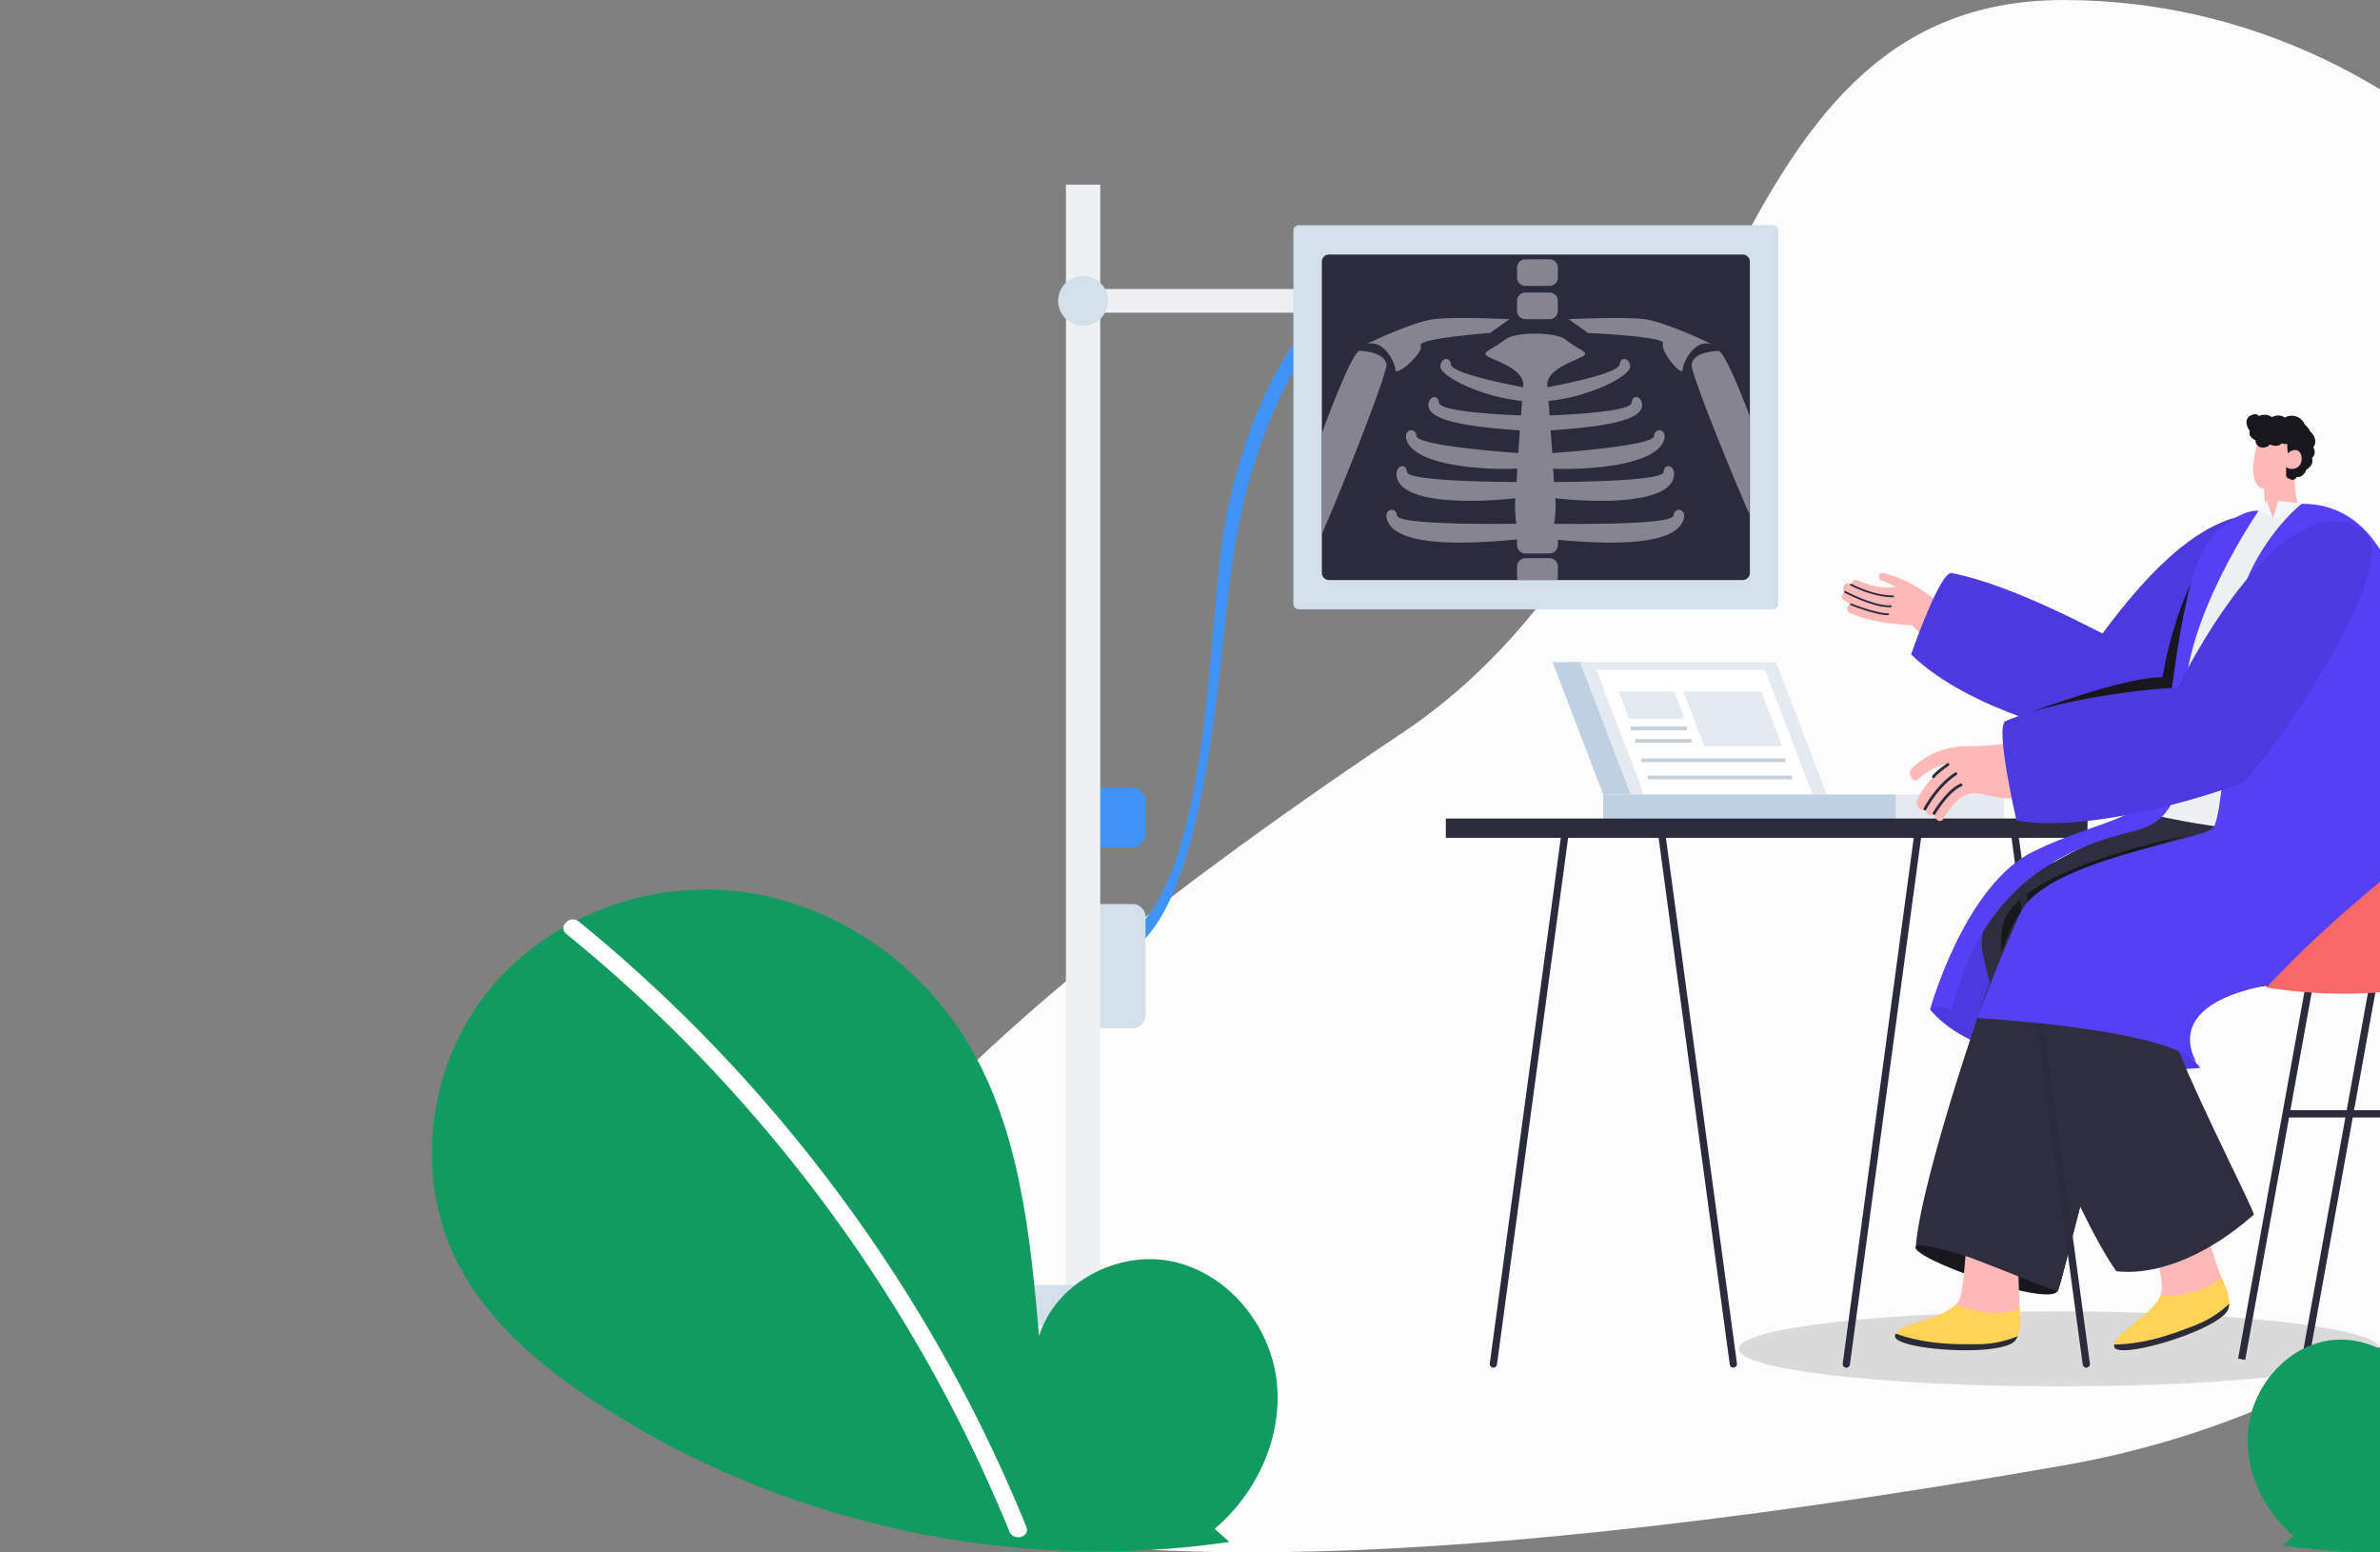 <svg xmlns="http://www.w3.org/2000/svg" xmlns:xlink="http://www.w3.org/1999/xlink" width="960" height="626.041" viewBox="0 0 960 626.041">
  <rect x="0" y="0" width="960" height="626.041" fill="#808080" stroke="none"/>
  <defs>
    <clipPath id="clip-path">
      <path id="Path_11589" data-name="Path 11589" d="M0,0H960V626.041H0Z" transform="translate(960 453.959)" fill="#1dbf7b"/>
    </clipPath>
    <clipPath id="clip-path-2">
      <path id="Path_11145" data-name="Path 11145" d="M347.438,522.141H180.9a2.92,2.92,0,0,1-2.92-2.92V393.778a2.919,2.919,0,0,1,2.92-2.92H347.438a2.919,2.919,0,0,1,2.92,2.92V519.22A2.921,2.921,0,0,1,347.438,522.141Z" transform="translate(-177.975 -390.858)" opacity="0.62"/>
    </clipPath>
  </defs>
  <g id="Login_Illustration" data-name="Login Illustration" transform="translate(-960 -453.959)" clip-path="url(#clip-path)">
    <g id="Group_3841" data-name="Group 3841">
      <path id="Path_8769" data-name="Path 8769" d="M458.723,553.83c-427.439,286-288.519,392.565,266.62,295.5,145.05-25.361,266.62-132.3,266.62-295.5s-119.37-295.5-266.62-295.5S594.364,463.073,458.723,553.83Z" transform="translate(1067 195.633)" fill="#fcfcfc"/>
      <ellipse id="Ellipse_409" data-name="Ellipse 409" cx="129.359" cy="15.108" rx="129.359" ry="15.108" transform="translate(1661.281 982.848)" opacity="0.135"/>
      <g id="Group_1111" data-name="Group 1111" transform="translate(874.943 159.032)">
        <path id="Path_11104" data-name="Path 11104" d="M464.069,555.165s-83.258,7.546-108.931-23.6l29.194-52.808,16.529-8.761,66.312,37.964-14.327,33.338Z" transform="translate(508.44 170.488)" fill="#4d39e0"/>
        <g id="Group_1089" data-name="Group 1089" transform="translate(711.298 561.951)">
          <g id="Group_1088" data-name="Group 1088" transform="translate(8.299)">
            <path id="Path_11105" data-name="Path 11105" d="M326.283,496.537H408.1L387.648,443.1H305.835Z" transform="translate(-305.835 -443.101)" fill="#e4eaef"/>
            <path id="Path_11106" data-name="Path 11106" d="M328.246,494.5H396.24l-19.2-50.332H309.042Z" transform="translate(-299.677 -441.06)" fill="#fff"/>
            <path id="Path_11107" data-name="Path 11107" d="M329.478,469.2h31.428L352.5,447.16H321.067Z" transform="translate(-276.585 -435.306)" fill="#e4eaef"/>
            <path id="Path_11108" data-name="Path 11108" d="M316.322,458.181h22.446l-4.2-11.021H312.117Z" transform="translate(-293.772 -435.306)" fill="#e4eaef"/>
            <rect id="Rectangle_1206" data-name="Rectangle 1206" width="153.355" height="9.719" transform="translate(20.448 53.436)" fill="#e4eaef"/>
            <rect id="Rectangle_1207" data-name="Rectangle 1207" width="22.703" height="1.46" transform="translate(23.205 25.988)" fill="#c4cfd9"/>
            <rect id="Rectangle_1208" data-name="Rectangle 1208" width="22.703" height="1.46" transform="translate(25.03 31.043)" fill="#c4cfd9"/>
            <rect id="Rectangle_1209" data-name="Rectangle 1209" width="58.164" height="1.46" transform="translate(27.474 38.878)" fill="#c4cfd9"/>
            <rect id="Rectangle_1210" data-name="Rectangle 1210" width="58.161" height="1.46" transform="translate(30.152 45.793)" fill="#c4cfd9"/>
          </g>
          <path id="Path_11109" data-name="Path 11109" d="M323.441,496.537H334.5L314.049,443.1H302.993Z" transform="translate(-302.993 -443.101)" fill="#bed0e2"/>
          <rect id="Rectangle_1211" data-name="Rectangle 1211" width="117.972" height="9.719" transform="translate(20.448 53.436)" fill="#bed0e2"/>
        </g>
        <g id="Group_1090" data-name="Group 1090" transform="translate(827.902 525.996)">
          <path id="Path_11110" data-name="Path 11110" d="M344.269,438.411c-.1-.085-.219-.146-.318-.237-1.489-1.349.914-4.237,2.4-2.879.1.091.234.137.342.222a1.936,1.936,0,0,1,2.935-1.612c.534.234,8.089,3.633,15.151,2.611a21.149,21.149,0,0,0-5.563-2.59c-1.948-.412-1.492-3.531.464-3.1a29.63,29.63,0,0,1,3.148.888c8.779,2.754,17.055,8.592,23.64,15.075a42.106,42.106,0,0,1,3.335,3.107,1.563,1.563,0,0,1,.187,1.568c-.952,2.412-4.243,7.108-5.9,9.079a1.638,1.638,0,0,1-.587.418,1.536,1.536,0,0,1-2.643,1.5,124.3,124.3,0,0,0-9.415-10.513c-8.784-.669-17.282-1.457-25.363-5.1-1.63-.736-.879-3.49.607-3.414.015-.009.026-.026.044-.035-.026-.012-.05-.029-.07-.038a22.75,22.75,0,0,1-3.218-1.825C342.307,440.663,343.229,438.753,344.269,438.411Z" transform="translate(-342.922 -430.789)" fill="#ffb8b8"/>
          <path id="Path_11111" data-name="Path 11111" d="M361.186,437.711c-8.063,0-16.818-4.693-16.906-4.74a.367.367,0,1,1,.348-.645c.085.05,8.685,4.655,16.558,4.655h.234a.365.365,0,0,1,0,.73Z" transform="translate(-340.681 -427.918)" fill="#2a2b3c"/>
          <path id="Path_11112" data-name="Path 11112" d="M361.444,439.838c-6.839,0-17.525-5.63-17.992-5.879a.366.366,0,0,1-.152-.494.372.372,0,0,1,.494-.152c.114.061,11,5.791,17.656,5.791.21,0,.423-.009.625-.021h.023a.365.365,0,0,1,.023.73C361.9,439.833,361.671,439.838,361.444,439.838Z" transform="translate(-342.276 -426.016)" fill="#2a2b3c"/>
          <path id="Path_11113" data-name="Path 11113" d="M359.424,439.747h-.006c-5.163-.088-14.7-3.887-15.1-4.047a.365.365,0,0,1,.274-.677c.1.041,9.815,3.91,14.841,3.995a.365.365,0,0,1-.006.73Z" transform="translate(-340.686 -422.709)" fill="#2a2b3c"/>
        </g>
        <path id="Path_11114" data-name="Path 11114" d="M462.626,424.8c-32.217-12.172-63.768,30.105-79.92,52.265s-5,38.466,6.334,35.888C424.6,504.854,482.155,432.168,462.626,424.8Z" transform="translate(545.834 79.554)" fill="#4d39e0"/>
        <path id="Path_11115" data-name="Path 11115" d="M368.958,430.811c24.458,4.991,55.083,21.464,72.976,30.73,13.539,7.009-8.854,36.5-13.924,35.961s-52.06-10.858-75.49-33.881C352.523,463.623,364.169,429.832,368.958,430.811Z" transform="translate(503.413 95.209)" fill="#4d39e0"/>
        <path id="Path_11116" data-name="Path 11116" d="M441.707,427.253s-13.585,17.867-19.671,52.423c-14.312-.485-52.945,13.982-52.945,13.982l60.675-6.273Z" transform="translate(535.232 88.417)" fill="#17171d"/>
        <g id="Group_1101" data-name="Group 1101" transform="translate(463.576 369.396)">
          <g id="Group_1095" data-name="Group 1095" transform="translate(0 0)">
            <path id="Path_11117" data-name="Path 11117" d="M321.4,395.612c-28.143,21.345-42.464,61.239-48.948,94.735-7.371,38.1-4.848,141-39.027,167.144-2.757,2.111-.038,6.866,2.76,4.725,28.713-21.967,33.654-113.831,38.025-147.359,2.71-20.778,6.714-41.051,14.426-60.608,7.794-19.765,18.243-40.811,35.526-53.918C326.933,398.234,324.211,393.48,321.4,395.612Z" transform="translate(-156.725 -354.587)" fill="#4093f6"/>
            <path id="Path_11118" data-name="Path 11118" d="M280.082,488.529H261.4V464.483h18.678a5.37,5.37,0,0,1,5.37,5.368v13.314A5.37,5.37,0,0,1,280.082,488.529Z" transform="translate(-201.914 -221.299)" fill="#4093f6"/>
            <path id="Path_11119" data-name="Path 11119" d="M280.256,530.639H261.4V480.561h18.851a5.2,5.2,0,0,1,5.2,5.2v39.687A5.194,5.194,0,0,1,280.256,530.639Z" transform="translate(-201.918 -190.425)" fill="#d3e0ea"/>
            <rect id="Rectangle_1220" data-name="Rectangle 1220" width="13.839" height="451.969" transform="translate(51.433)" fill="#edf1f4"/>
            <path id="Path_11120" data-name="Path 11120" d="M366.75,549.508h-116.7a16.329,16.329,0,0,1,16.33-16.328h84.044a16.331,16.331,0,0,1,16.328,16.328Z" transform="translate(-250.048 -89.378)" fill="#d3e0ea"/>
            <rect id="Rectangle_1221" data-name="Rectangle 1221" width="123.894" height="9.547" transform="translate(58.351 42.088)" fill="#edf1f4"/>
            <g id="Group_1094" data-name="Group 1094" transform="translate(48.293 36.802)">
              <ellipse id="Ellipse_385" data-name="Ellipse 385" cx="10.058" cy="10.058" rx="10.058" ry="10.058" transform="translate(0)" fill="#d3e0ea"/>
            </g>
            <path id="Path_11121" data-name="Path 11121" d="M367.4,541.713H176.18A2.178,2.178,0,0,1,174,539.535V388.992a2.178,2.178,0,0,1,2.176-2.178H367.4a2.178,2.178,0,0,1,2.176,2.178V539.538A2.177,2.177,0,0,1,367.4,541.713Z" transform="translate(-30.803 -370.449)" fill="#d3e0ea"/>
            <path id="Path_11122" data-name="Path 11122" d="M347.664,522.141H180.849a2.92,2.92,0,0,1-2.92-2.92V393.778a2.919,2.919,0,0,1,2.92-2.92H347.664a2.918,2.918,0,0,1,2.92,2.92V519.22A2.92,2.92,0,0,1,347.664,522.141Z" transform="translate(-23.272 -362.683)" fill="#2a2b3c"/>
          </g>
          <g id="Group_1100" data-name="Group 1100" transform="translate(154.794 28.175)" opacity="0.62">
            <g id="Group_1099" data-name="Group 1099" clip-path="url(#clip-path-2)">
              <g id="Group_1096" data-name="Group 1096" transform="translate(25.889 31.916)">
                <path id="Path_11123" data-name="Path 11123" d="M217.84,403.324c.26-.05.423-.076.423-.076A3.64,3.64,0,0,0,217.84,403.324Z" transform="translate(-188.188 -398.981)" fill="#bfbcc4"/>
                <path id="Path_11124" data-name="Path 11124" d="M219.487,407.388c.2-.038.327-.058.327-.058S219.677,407.347,219.487,407.388Z" transform="translate(-194.548 -391.143)" fill="#bfbcc4"/>
                <path id="Path_11125" data-name="Path 11125" d="M223.9,414.746c.137-.023.228-.035.228-.035S224.026,414.723,223.9,414.746Z" transform="translate(-211.737 -376.969)" fill="#bfbcc4"/>
                <path id="Path_11126" data-name="Path 11126" d="M225.28,419.383c.123-.02.207-.032.207-.032S225.4,419.363,225.28,419.383Z" transform="translate(-217.139 -368.059)" fill="#bfbcc4"/>
                <path id="Path_11127" data-name="Path 11127" d="M241.369,484.6c-15.758,1.536-51.839,4.672-54.306-8.7-.651-3.536,3.9-4.319,4.229-.748.33,3.662,37.917,3.443,48.168,3.312a47.249,47.249,0,0,1-.45-10.329c-13.369,1.627-47.908,3.218-47.908-9.818,0-3.589,3.907-4.287,4.229-.748.33,3.65,34.67,4,44.237,4.033.047-1.332.137-3.192.266-5.385-13.9.683-42.964-1.314-44.888-12.4-.616-3.551,3.9-4.322,4.229-.748.348,3.837,34.594,6.425,41.054,6.877.2-2.935.418-6.066.637-9.135-17.25-1.253-37.447-3.271-36.884-10.466.272-3.464,3.922-4.121,4.229-.748.35,3.87,28.228,5,33.1,5.166.161-2.129.307-4.106.438-5.829-16.92-1.67-33.332-10.189-32.962-14.055.324-3.373,3.94-3.963,4.229-.748.339,3.72,23.506,8.212,29.159,9.255.041-.494.061-.777.061-.777.19-6.734-11.725-9.976-14.418-11.722s1.343-2.246,7.114-6.737c4.05-3.154,20.232-3.154,24.28,0,5.771,4.491,9.8,4.988,7.114,6.737s-14.607,4.988-14.418,11.722c0,0,.023.283.061.777,5.66-1.042,28.824-5.534,29.159-9.255.295-3.218,3.9-2.625,4.229.748.371,3.864-16.038,12.382-32.962,14.055.131,1.723.283,3.7.438,5.829,4.871-.169,32.748-1.294,33.1-5.166.307-3.373,3.957-2.716,4.229.748.564,7.2-19.633,9.214-36.884,10.466.222,3.069.438,6.2.637,9.135,6.46-.453,40.7-3.04,41.054-6.877.324-3.577,4.845-2.8,4.232.748-1.927,11.083-30.993,13.08-44.888,12.4.126,2.193.219,4.053.263,5.385,9.57-.029,43.907-.383,44.24-4.033.318-3.539,4.229-2.844,4.229.748,0,13.036-34.542,11.445-47.911,9.818a47.249,47.249,0,0,1-.45,10.329c10.253.131,47.835.35,48.168-3.312.324-3.572,4.883-2.789,4.229.748-2.465,13.375-38.548,10.242-54.306,8.7C252.367,485.425,241.842,485.547,241.369,484.6Z" transform="translate(-186.999 -401.787)" fill="#bfbcc4"/>
                <path id="Path_11128" data-name="Path 11128" d="M196.507,403.324a2.981,2.981,0,0,0-.423-.076Z" transform="translate(-102.897 -398.981)" fill="#bfbcc4"/>
                <path id="Path_11129" data-name="Path 11129" d="M194.8,407.388c-.187-.041-.324-.058-.324-.058S194.594,407.35,194.8,407.388Z" transform="translate(-96.475 -391.143)" fill="#bfbcc4"/>
                <path id="Path_11130" data-name="Path 11130" d="M190.322,414.746c-.131-.023-.228-.035-.228-.035S190.182,414.723,190.322,414.746Z" transform="translate(-79.219 -376.969)" fill="#bfbcc4"/>
                <path id="Path_11131" data-name="Path 11131" d="M188.926,419.383c-.12-.02-.207-.032-.207-.032S188.8,419.363,188.926,419.383Z" transform="translate(-73.808 -368.059)" fill="#bfbcc4"/>
              </g>
              <path id="Path_11132" data-name="Path 11132" d="M217.5,397.815h-9.646a3.4,3.4,0,0,1-3.405-3.408v-3.925a3.4,3.4,0,0,1,3.405-3.408H217.5a3.406,3.406,0,0,1,3.408,3.408v3.925A3.41,3.41,0,0,1,217.5,397.815Z" transform="translate(-125.841 -398.124)" fill="#bfbcc4"/>
              <path id="Path_11133" data-name="Path 11133" d="M217.5,402.258h-9.646a3.4,3.4,0,0,1-3.405-3.408v-3.925a3.4,3.4,0,0,1,3.405-3.408H217.5a3.406,3.406,0,0,1,3.408,3.408v3.925A3.408,3.408,0,0,1,217.5,402.258Z" transform="translate(-125.841 -389.592)" fill="#bfbcc4"/>
              <path id="Path_11134" data-name="Path 11134" d="M217.5,406.85h-9.646a3.4,3.4,0,0,1-3.405-3.408v-3.928a3.4,3.4,0,0,1,3.405-3.405H217.5a3.406,3.406,0,0,1,3.408,3.405v3.928A3.408,3.408,0,0,1,217.5,406.85Z" transform="translate(-125.841 -380.774)" fill="#bfbcc4"/>
              <path id="Path_11135" data-name="Path 11135" d="M217.5,443.534h-9.646a3.4,3.4,0,0,1-3.405-3.408V436.2a3.4,3.4,0,0,1,3.405-3.405H217.5a3.406,3.406,0,0,1,3.408,3.405v3.928A3.41,3.41,0,0,1,217.5,443.534Z" transform="translate(-125.841 -310.329)" fill="#bfbcc4"/>
              <path id="Path_11136" data-name="Path 11136" d="M217.5,439.208h-9.646a3.4,3.4,0,0,1-3.405-3.408v-3.928a3.4,3.4,0,0,1,3.405-3.405H217.5a3.406,3.406,0,0,1,3.408,3.405V435.8A3.41,3.41,0,0,1,217.5,439.208Z" transform="translate(-125.841 -318.637)" fill="#bfbcc4"/>
              <path id="Path_11137" data-name="Path 11137" d="M217.5,447.977h-9.646a3.4,3.4,0,0,1-3.405-3.408v-3.928a3.4,3.4,0,0,1,3.405-3.405H217.5a3.406,3.406,0,0,1,3.408,3.405v3.928A3.408,3.408,0,0,1,217.5,447.977Z" transform="translate(-125.841 -301.797)" fill="#bfbcc4"/>
              <path id="Path_11138" data-name="Path 11138" d="M217.5,452.566h-9.646a3.4,3.4,0,0,1-3.405-3.405v-3.928a3.4,3.4,0,0,1,3.405-3.405H217.5a3.4,3.4,0,0,1,3.408,3.405v3.928A3.409,3.409,0,0,1,217.5,452.566Z" transform="translate(-125.841 -292.979)" fill="#bfbcc4"/>
              <path id="Path_11139" data-name="Path 11139" d="M217.5,512.646h-9.646a3.4,3.4,0,0,1-3.405-3.408V449.827a3.4,3.4,0,0,1,3.405-3.408H217.5a3.406,3.406,0,0,1,3.408,3.408v59.411A3.41,3.41,0,0,1,217.5,512.646Z" transform="translate(-125.841 -284.163)" fill="#bfbcc4"/>
              <path id="Path_11140" data-name="Path 11140" d="M217.5,480.751h-9.646a3.4,3.4,0,0,1-3.405-3.408v-3.925a3.4,3.4,0,0,1,3.405-3.408H217.5a3.406,3.406,0,0,1,3.408,3.408v3.925A3.408,3.408,0,0,1,217.5,480.751Z" transform="translate(-125.841 -238.861)" fill="#bfbcc4"/>
              <g id="Group_1097" data-name="Group 1097" transform="translate(-24.279 25.598)">
                <path id="Path_11141" data-name="Path 11141" d="M261.317,405.652,269.1,400.1s-21.917-1.081-30.57,0-27.393,10.183-27.393,10.183c6.921-2.576,11.824,6.9,11.944,10.168s11.655-6.863,10.247-9.745S261.317,405.652,261.317,405.652Z" transform="translate(-169.292 -399.624)" fill="#bfbcc4"/>
                <path id="Path_11142" data-name="Path 11142" d="M267.666,404.16c-5.35-.864-36.91,93.719-36.043,96.6s-7.029,16.138-1.551,19.6,48.55-104.953,48.264-110.432S267.666,404.16,267.666,404.16Z" transform="translate(-228.123 -390.924)" fill="#bfbcc4"/>
              </g>
              <g id="Group_1098" data-name="Group 1098" transform="translate(99.411 25.598)">
                <path id="Path_11143" data-name="Path 11143" d="M190.9,405.652l-7.786-5.549s21.917-1.081,30.567,0,27.4,10.183,27.4,10.183c-6.921-2.576-11.824,6.9-11.944,10.168s-9.319-7.628-7.914-10.513S190.9,405.652,190.9,405.652Z" transform="translate(-183.115 -399.624)" fill="#bfbcc4"/>
                <path id="Path_11144" data-name="Path 11144" d="M179.448,404.16c5.35-.864,36.91,93.719,36.046,96.6s7.047,13.153,1.568,16.614-48.571-101.972-48.282-107.45S179.448,404.16,179.448,404.16Z" transform="translate(-119.178 -390.924)" fill="#bfbcc4"/>
              </g>
            </g>
          </g>
        </g>
        <g id="Group_1102" data-name="Group 1102" transform="translate(937.778 792.2)">
          <path id="Path_11146" data-name="Path 11146" d="M425.875,551.371c.368-3.6.111-6.387-1.965-11.331a.122.122,0,0,0-.032-.088c-1.63-3.834-4.547-14.061-5.99-17.861-6.378-1.352-12.794,7.032-20.206,9.558,1.486,5.365,2.625,10.937,1.995,14.055a7.361,7.361,0,0,1-.447,1.507c-2.661,6.7-13,12.064-17.005,16.807a5.046,5.046,0,0,0-1.67,3.6C380.914,573.5,424.923,560.024,425.875,551.371Z" transform="translate(-380.546 -521.945)" fill="#ffb8b8"/>
          <path id="Path_11147" data-name="Path 11147" d="M380.621,555.076a1.756,1.756,0,0,0-.056.672c.251,6.317,45.3-7.266,46.193-15.632l.02-.038a5.863,5.863,0,0,0,.2-1.44c.178-4.243-2.687-9.7-3.1-10.466a.041.041,0,0,0-.018-.056c-10.82,8.749-24.645,7.219-24.645,7.219-2.333,5.887-10.542,10.75-15.244,15C382.055,551.87,380.8,553.488,380.621,555.076Z" transform="translate(-380.525 -510.094)" fill="#ffd357"/>
          <path id="Path_11148" data-name="Path 11148" d="M380.621,548.158a1.756,1.756,0,0,0-.056.672c.251,6.317,45.3-7.266,46.193-15.632l.02-.038a5.863,5.863,0,0,0,.2-1.44,42.324,42.324,0,0,1-14.219,8.846C403.064,544.376,392.749,547.924,380.621,548.158Z" transform="translate(-380.525 -503.175)" fill="#2a2b3b"/>
        </g>
        <path id="Path_11149" data-name="Path 11149" d="M407.7,549.553c1.638-.38,63.841-4.684,85.542-11.865,17.583-5.808,43.013-10.747,44.71-29.816,2.6-29.729-7.447-42.166-28.09-45.645-10.98-1.84-26.081-6.2-35.923-2.2-13.93,5.695-107.955,34.55-111.413,62.95C359.442,548.259,388.192,554.05,407.7,549.553Z" transform="translate(522.187 148.211)" fill="#2f2e40"/>
        <path id="Path_11150" data-name="Path 11150" d="M362.308,498.954c1.276,20.544,38.274,109.55,54.233,131.5,17.4,1.939,38.072-7.412,55.384-22.787,1.533.847-21.4-43.872-30.079-65.73-6.074-15.221-9.707-31.245-13.95-47.081-1.355-5.146-2.8-10.285-4.383-15.34C418.822,464.684,361.1,479.435,362.308,498.954Z" transform="translate(522.173 177.167)" fill="#2f2e40"/>
        <path id="Path_11151" data-name="Path 11151" d="M522.739,456.2s-41-8.542-75.741,14.783-45.408,81.1-45.408,81.1h0l110.782-71.261Z" transform="translate(597.643 141.065)" fill="#343751"/>
        <path id="Path_11152" data-name="Path 11152" d="M440.424,467.014s-69.2,13.217-74.684,35.85S386.2,583.532,386.2,583.532l-7.333-74.462Z" transform="translate(527.336 164.771)" fill="#17171d"/>
        <path id="Path_11153" data-name="Path 11153" d="M366.675,524.158a22.6,22.6,0,0,0,.964,7.1c3.589,12.21,17.168,17.32,30.663,17.609a55.8,55.8,0,0,0,13.784-1.373c.321-.061,2.8-.263,6.772-.613,1.755-.178,3.829-.35,6.1-.555,3.1-.263,6.632-.584,10.455-.964q2.1-.219,4.3-.435c.318-.032.613-.061.934-.088.581-.061,1.165-.117,1.752-.178,3.65-.38,7.476-.788,11.331-1.256,2.1-.263,4.234-.526,6.366-.788a10.33,10.33,0,0,0,1.373-.178c2.628-.318,5.23-.669,7.768-1.048,4.267-.584,8.381-1.259,12.21-1.927,1.022-.2,2.044-.38,3.008-.584.234-.029.464-.088.7-.117.529-.117,1.08-.234,1.606-.321.672-.146,1.314-.292,1.957-.435.584-.117,1.142-.234,1.665-.38.791-.178,1.548-.35,2.307-.555l1.314-.35c1.314-.35,2.541-.7,3.65-1.08,17.58-5.811,43.016-10.747,44.713-29.816,1.165-13.258-.2-23.068-3.916-30.2-4.556-8.849-12.733-13.521-24.18-15.449-10.98-1.84-21.464,3.738-31.306,7.739-12.061,4.932-87.7,19.8-109.976,42.14-3.449,3.446-5.61,7.067-6.074,10.864a.352.352,0,0,1-.032.178C366.76,522.14,366.7,523.194,366.675,524.158Z" transform="translate(530.592 150.947)" fill="#2f2e40"/>
        <path id="Path_11154" data-name="Path 11154" d="M353.174,614.516c8.44.584,18.427,3.709,29.025,7.619,9.082,3.3,18.632,7.216,28.035,10.6.061.175.2-.178.5-.964,2.339-6.921,12.093-48.623,18.807-68.689a232.277,232.277,0,0,1,10.253-25.232c3-6.454,6.159-12.908,9.17-19.394.058-.146.146-.263.2-.409.584-1.256,1.2-2.511,1.723-3.767,1.694-3.563,3.274-7.155,4.792-10.773,1.282-3.125-.438-6.658-4-10.136-11.039-10.718-39.745-20.793-52.767-15.361a11.785,11.785,0,0,0-3.712,2.395,9.253,9.253,0,0,0-1.521,1.957,5.933,5.933,0,0,0-.292.526,62.369,62.369,0,0,0-3.037,6.483C379.252,515.372,354.9,590.336,353.174,614.516Z" transform="translate(504.669 182.979)" fill="#2f2e40"/>
        <path id="Path_11155" data-name="Path 11155" d="M410.347,542.212c1.463-2.2-54.219-21.385-57.048-18.217C349.449,528.3,406.077,548.63,410.347,542.212Z" transform="translate(504.547 273.515)" fill="#17171d"/>
        <g id="Group_1103" data-name="Group 1103" transform="translate(849.387 801.411)">
          <path id="Path_11156" data-name="Path 11156" d="M398.462,557.912c1.621-3.241,2.365-5.931,2.167-11.293a.121.121,0,0,0,0-.091c-.167-4.167-.491-10.244-.5-14.307-2.526-.622-12.645-5.207-21.368-7.123-.505,5.543-1.11,15.562-2.8,18.255a7.471,7.471,0,0,1-.955,1.25c-4.854,5.327-16.421,6.69-21.847,9.71a5.078,5.078,0,0,0-2.836,2.774C348.583,562.713,394.514,565.671,398.462,557.912Z" transform="translate(-350.279 -525.099)" fill="#ffb8b8"/>
          <path id="Path_11157" data-name="Path 11157" d="M350.635,543.663a1.646,1.646,0,0,0-.286.61c-2,6,44.944,9.214,48.734,1.711l.032-.029a5.761,5.761,0,0,0,.689-1.279c1.665-3.907.92-10.025.8-10.887a.043.043,0,0,0,0-.061c-13.211,4.36-25.605-1.957-25.605-1.957-4.264,4.681-13.661,6.325-19.56,8.644C353.112,541.169,351.359,542.234,350.635,543.663Z" transform="translate(-350.263 -512.287)" fill="#ffd357"/>
          <path id="Path_11158" data-name="Path 11158" d="M350.635,535.843a1.646,1.646,0,0,0-.286.61c-2,6,44.944,9.214,48.734,1.711l.032-.029a5.761,5.761,0,0,0,.689-1.279,42.268,42.268,0,0,1-16.427,3.25C372.967,540.238,362.065,539.911,350.635,535.843Z" transform="translate(-350.263 -504.467)" fill="#2a2b3b"/>
        </g>
        <path id="Path_11159" data-name="Path 11159" d="M360.034,643.58c9.082,3.3,27.623,10.922,37.027,14.31.061.175.2-.178.5-.964C399.9,650,409.65,608.3,416.364,588.237a232.262,232.262,0,0,1,10.253-25.232c3.005-6.454,10.569-22.314,11.094-23.567,3.1-.263,6.632-.584,10.455-.964q2.1-.219,4.3-.435c.318-.032.613-.061.934-.088a.541.541,0,0,0,.2.058,3.581,3.581,0,0,0,1.548-.234c3.65-.38,7.476-.788,11.331-1.256,2.1-.263,4.234-.526,6.366-.788a10.37,10.37,0,0,0,1.373-.178c2.628-.318,5.23-.669,7.768-1.048,4.267-.584,8.381-1.259,12.21-1.927,1.022-.2,2.044-.38,3.008-.584.234-.029.464-.088.7-.117.555-.117,1.08-.234,1.606-.321.672-.146,1.314-.292,1.957-.435.584-.117,1.142-.234,1.665-.38.792-.178,1.548-.35,2.307-.555l1.314-.35c1.314-.35,2.541-.7,3.65-1.081,17.58-5.811,43.016-10.747,44.713-29.816,1.165-13.258-.2-23.068-3.916-30.2l-8.5-5.344s-20.384,40.333-56.628,47.633c-16.614,3.355-42.894.815-59.195,12.791-23.38,17.168-32.418,64.656-37.617,79.9C384.068,618.874,375.85,633.034,360.034,643.58Z" transform="translate(517.842 157.829)" fill="#2f2e40"/>
        <path id="Path_11160" data-name="Path 11160" d="M502.367,547.882s-8.294-103.922-38.714-121.523c-19.584-11.331-49.8-1.364-56.549,13.509-13.159,29.008-20.831,106.577-20.831,106.577S451.688,562.512,502.367,547.882Z" transform="translate(568.229 77.309)" fill="#edf1f4"/>
        <path id="Path_11161" data-name="Path 11161" d="M401.185,418.639s.353,11.623.745,14.237a9.954,9.954,0,0,0,3.142,4.217c4.88-3.5,8.919-2.678,10.452-4.217-1.183-3.265-1.8-8.04-1.8-14.237C413.725,412.77,401.185,418.639,401.185,418.639Z" transform="translate(596.865 66.867)" fill="#ffb8b8"/>
        <path id="Path_11162" data-name="Path 11162" d="M418.014,418.076s-2.722,15.8-12.7,16.106-3.729-21.505-2.231-22.1S414.317,409.353,418.014,418.076Z" transform="translate(594.161 57.995)" fill="#ffb8b8"/>
        <path id="Path_11163" data-name="Path 11163" d="M402.516,427.844l2.076-7,7.774.8,6.542,1.367Z" transform="translate(599.421 76.115)" fill="#f2f8ff"/>
        <path id="Path_11164" data-name="Path 11164" d="M406.339,427.844l-2.6-7-3.218,3.951Z" transform="translate(595.597 76.115)" fill="#f2f8ff"/>
        <path id="Path_11165" data-name="Path 11165" d="M400.824,409.239c1.481-.663,2.465-.377,3.069.365a5.16,5.16,0,0,1,5.2.456,5.277,5.277,0,0,1,4.281-.371,2.681,2.681,0,0,1,.864.569,5.661,5.661,0,0,1,7.861,2.228,1.527,1.527,0,0,1,.155.494,7.826,7.826,0,0,1,2.3,2.891,5.756,5.756,0,0,1,2.018,3.423,3.848,3.848,0,0,1-.815,2.935,3.77,3.77,0,0,1,.529,2.643,3.948,3.948,0,0,1-1.046,1.723c.642,2.024-.476,3.592-2.328,4.678-.523,1.77-2.094,3.195-3.729,2.891-.669,1.037-1.738,1.644-2.987.721a1.482,1.482,0,0,1-1.387-1.618c.012-.207.053-.415.064-.622a6.5,6.5,0,0,1,.345-3.245c.12-1.1.184-2.208.348-3.309a1.525,1.525,0,0,1,.2-.558,16.6,16.6,0,0,1-.467-4.684,5.792,5.792,0,0,1-2.339-.2c-1,1.291-3.087,1.113-4.629.429a4.072,4.072,0,0,1-3.233,1.253,2.886,2.886,0,0,1-2.614-2.97,4.633,4.633,0,0,1-1.828-1.314,2.375,2.375,0,0,1-.479-2.424C398.633,413.493,397.944,410.529,400.824,409.239Z" transform="translate(592.367 53.11)" fill="#17171d"/>
        <path id="Path_11166" data-name="Path 11166" d="M404.452,416.346s1.516-2.909,4.275-2.494,3.391,6.988-1.279,7.558S404.452,416.346,404.452,416.346Z" transform="translate(602.581 62.604)" fill="#ffb8b8"/>
        <g id="Group_1104" data-name="Group 1104" transform="translate(668.25 625.039)">
          <rect id="Rectangle_1222" data-name="Rectangle 1222" width="258.828" height="7.788" transform="translate(0)" fill="#2a2b3b"/>
          <path id="Path_11167" data-name="Path 11167" d="M396.875,684.569a1.456,1.456,0,0,1-1.443-1.265l-29.2-216.1a1.459,1.459,0,0,1,1.25-1.644,1.432,1.432,0,0,1,1.644,1.25l29.2,216.1a1.459,1.459,0,0,1-1.25,1.644A1.236,1.236,0,0,1,396.875,684.569Z" transform="translate(-138.538 -463.11)" fill="#2a2b3c"/>
          <path id="Path_11168" data-name="Path 11168" d="M344.531,684.568a1.154,1.154,0,0,1-.2-.015,1.458,1.458,0,0,1-1.25-1.644l29.2-216.1a1.422,1.422,0,0,1,1.644-1.25,1.458,1.458,0,0,1,1.25,1.644l-29.2,216.1A1.462,1.462,0,0,1,344.531,684.568Z" transform="translate(-182.985 -463.109)" fill="#2a2b3c"/>
          <path id="Path_11169" data-name="Path 11169" d="M348.125,684.569a1.456,1.456,0,0,1-1.443-1.265l-29.2-216.1a1.459,1.459,0,0,1,1.25-1.644,1.429,1.429,0,0,1,1.644,1.25l29.2,216.1a1.459,1.459,0,0,1-1.25,1.644A1.234,1.234,0,0,1,348.125,684.569Z" transform="translate(-232.153 -463.11)" fill="#2a2b3c"/>
          <path id="Path_11170" data-name="Path 11170" d="M295.781,684.568a1.153,1.153,0,0,1-.2-.015,1.458,1.458,0,0,1-1.25-1.644l29.2-216.1a1.423,1.423,0,0,1,1.644-1.25,1.458,1.458,0,0,1,1.25,1.644l-29.2,216.1A1.462,1.462,0,0,1,295.781,684.568Z" transform="translate(-276.601 -463.109)" fill="#2a2b3c"/>
        </g>
        <g id="Group_1108" data-name="Group 1108" transform="translate(855.435 585.175)">
          <path id="Path_11171" data-name="Path 11171" d="M358.44,487.048c.3,2,2.471,3.729,3.621,1.866.015-.023.032-.044.044-.064.012,2.141,2.386,4.258,3.65,2.3,2.611-4.05,5.3-8.466,9.768-9.868,3.715-1.165,8.238.488,12.111,1.054a36.482,36.482,0,0,0,9.468.263,199.858,199.858,0,0,0,34.29-6.8c1.174-.336,1.8-2.351.879-3.738l-13.124-19.844a2.109,2.109,0,0,0-2.436-1.072,1.593,1.593,0,0,0-.908.257c-11.109,7.114-25.375,10.408-38.572,10.315-9.4-.067-17.075,2.377-24.166,8.957-1.971,1.828.537,6.337,2.523,4.491a26.4,26.4,0,0,1,12.119-6.474c0,.155-.032.292-.018.447A38.038,38.038,0,0,0,355.4,483.053C354.112,485.442,356.959,488.844,358.44,487.048Z" transform="translate(-352.35 -451.053)" fill="#ffb8b8"/>
          <path id="Path_11172" data-name="Path 11172" d="M355.981,463.121a.584.584,0,0,1-.307-.091.574.574,0,0,1-.178-.791c1.054-1.656,5.493-4.743,6-5.087a.574.574,0,0,1,.648.946c-1.311.905-4.892,3.522-5.677,4.757A.57.57,0,0,1,355.981,463.121Z" transform="translate(-346.477 -439.54)" fill="#2a2b3c"/>
          <path id="Path_11173" data-name="Path 11173" d="M354.813,473.664a.6.6,0,0,1-.263-.064.572.572,0,0,1-.248-.774c.193-.38,4.839-9.33,12.63-14.409a.574.574,0,1,1,.625.964c-7.529,4.906-12.189,13.877-12.236,13.968A.565.565,0,0,1,354.813,473.664Z" transform="translate(-348.723 -437.095)" fill="#2a2b3c"/>
          <path id="Path_11174" data-name="Path 11174" d="M356.068,472.488a.593.593,0,0,1-.292-.079.577.577,0,0,1-.2-.788c.225-.38,5.534-9.31,11.091-11.7a.576.576,0,1,1,.456,1.057c-5.219,2.249-10.5,11.138-10.554,11.229A.577.577,0,0,1,356.068,472.488Z" transform="translate(-346.315 -434.119)" fill="#2a2b3c"/>
        </g>
        <path id="Path_11177" data-name="Path 11177" d="M487.682,422.22s-30.891,44.368-29.7,78.4-5.563,45.5-16.786,49.619-61.966,9.231-77.3,73.113c0,0-6.571-1.825-8.761,0,0,0,13.871-50.375,41.979-63.882s47.33-12.359,50.86-31.186,7.911-79.6,19.408-93.476S487.682,422.22,487.682,422.22Z" transform="translate(508.44 78.693)" fill="#5540f6"/>
        <path id="Path_11178" data-name="Path 11178" d="M492.457,421.243s-23.961,18.491-28.149,53.17c0,0-2.7,72.675-7.642,77.648s-67.976,12.94-77.8,34.46-17.183,42.111-17.183,42.111,83.384,4.529,89.829,20.147c0,0-22.9-28.394,39.524-35.245s65.684-42.861,61.324-73.171S532.7,451.719,524.367,440.1C522.072,436.9,513.419,421.1,492.457,421.243Z" transform="translate(521.001 76.874)" fill="#5540f6"/>
        <g id="Group_1110" data-name="Group 1110" transform="translate(987.866 597.261)">
          <rect id="Rectangle_1233" data-name="Rectangle 1233" width="164.148" height="2.92" transform="translate(99.73 83.975) rotate(79.752)" fill="#2a2b3b"/>
          <rect id="Rectangle_1234" data-name="Rectangle 1234" width="2.92" height="164.148" transform="matrix(0.984, 0.178, -0.178, 0.984, 29.169, 84.076)" fill="#2a2b3b"/>
          <rect id="Rectangle_1235" data-name="Rectangle 1235" width="2.92" height="164.148" transform="matrix(0.984, 0.178, -0.178, 0.984, 54.854, 84.077)" fill="#2a2b3b"/>
          <path id="Path_11179" data-name="Path 11179" d="M522.737,455.192s-68.674,39.842-121.146,95.88c0,0,62.842,11.661,93.938-14.9S522.737,455.192,522.737,455.192Z" transform="translate(-390.221 -455.192)" fill="#f86868"/>
          <rect id="Rectangle_1236" data-name="Rectangle 1236" width="90.62" height="2.92" transform="translate(18.924 145.417)" fill="#2a2b3b"/>
        </g>
        <path id="Path_11180" data-name="Path 11180" d="M466.947,427.158c-28.873-18.783-64.884,42.873-76.65,67.646s21.572,37.754,28.485,33.566S485.813,439.432,466.947,427.158Z" transform="translate(571.172 81.503)" fill="#4d39e0"/>
        <path id="Path_11181" data-name="Path 11181" d="M366.4,460.286c22.957-9.8,72.068-15.948,87.025-13.007s13.46,35.061,8.989,37.5-59.247,21.275-91.607,15.65C370.81,500.431,361.909,462.2,366.4,460.286Z" transform="translate(527.639 125.454)" fill="#4d39e0"/>
      </g>
      <path id="Path_8810" data-name="Path 8810" d="M833.182,725.394C820.626,714.783,813,698.022,815,681.7s14.389-31.318,30.459-34.783,34.389,6.127,39.27,21.825c2.686-30.265,5.782-61.8,21.873-87.573,14.57-23.338,39.806-40.036,67.155-43.024s56.145,8.3,73.2,29.883,21.233,52.969,9.287,77.753c-8.8,18.257-25.014,31.844-42,42.9a271.076,271.076,0,0,1-185.4,40.559Z" transform="translate(1051.94 348.02)" fill="#119b61"/>
      <path id="Path_8812" data-name="Path 8812" d="M480.736,730.757c17.247-14.573,27.723-37.6,24.976-60.007s-19.763-43.015-41.836-47.775-47.233,8.415-53.937,29.977c-3.69-41.57-7.941-84.881-30.042-120.281-20.012-32.054-54.673-54.99-92.238-59.093s-77.116,11.394-100.543,41.044-29.164,72.753-12.756,106.793c12.087,25.076,34.357,43.738,57.689,58.92,74.439,48.437,166.78,68.638,254.644,55.708" transform="translate(969.199 339.773)" fill="#119b61"/>
      <path id="Path_8813" data-name="Path 8813" d="M218.269,484.469a609.17,609.17,0,0,1,84.894,84.3,617.87,617.87,0,0,1,66.949,99.084,615.345,615.345,0,0,1,28.669,60.7c1.722,4.219-5.129,6.056-6.832,1.884A604.668,604.668,0,0,0,336.7,625.9a608.481,608.481,0,0,0-74.1-91.539,607.014,607.014,0,0,0-49.34-44.886c-3.537-2.88,1.5-7.867,5.01-5.01Z" transform="translate(975.191 341.134)" fill="#fff"/>
    </g>
  </g>
</svg>
